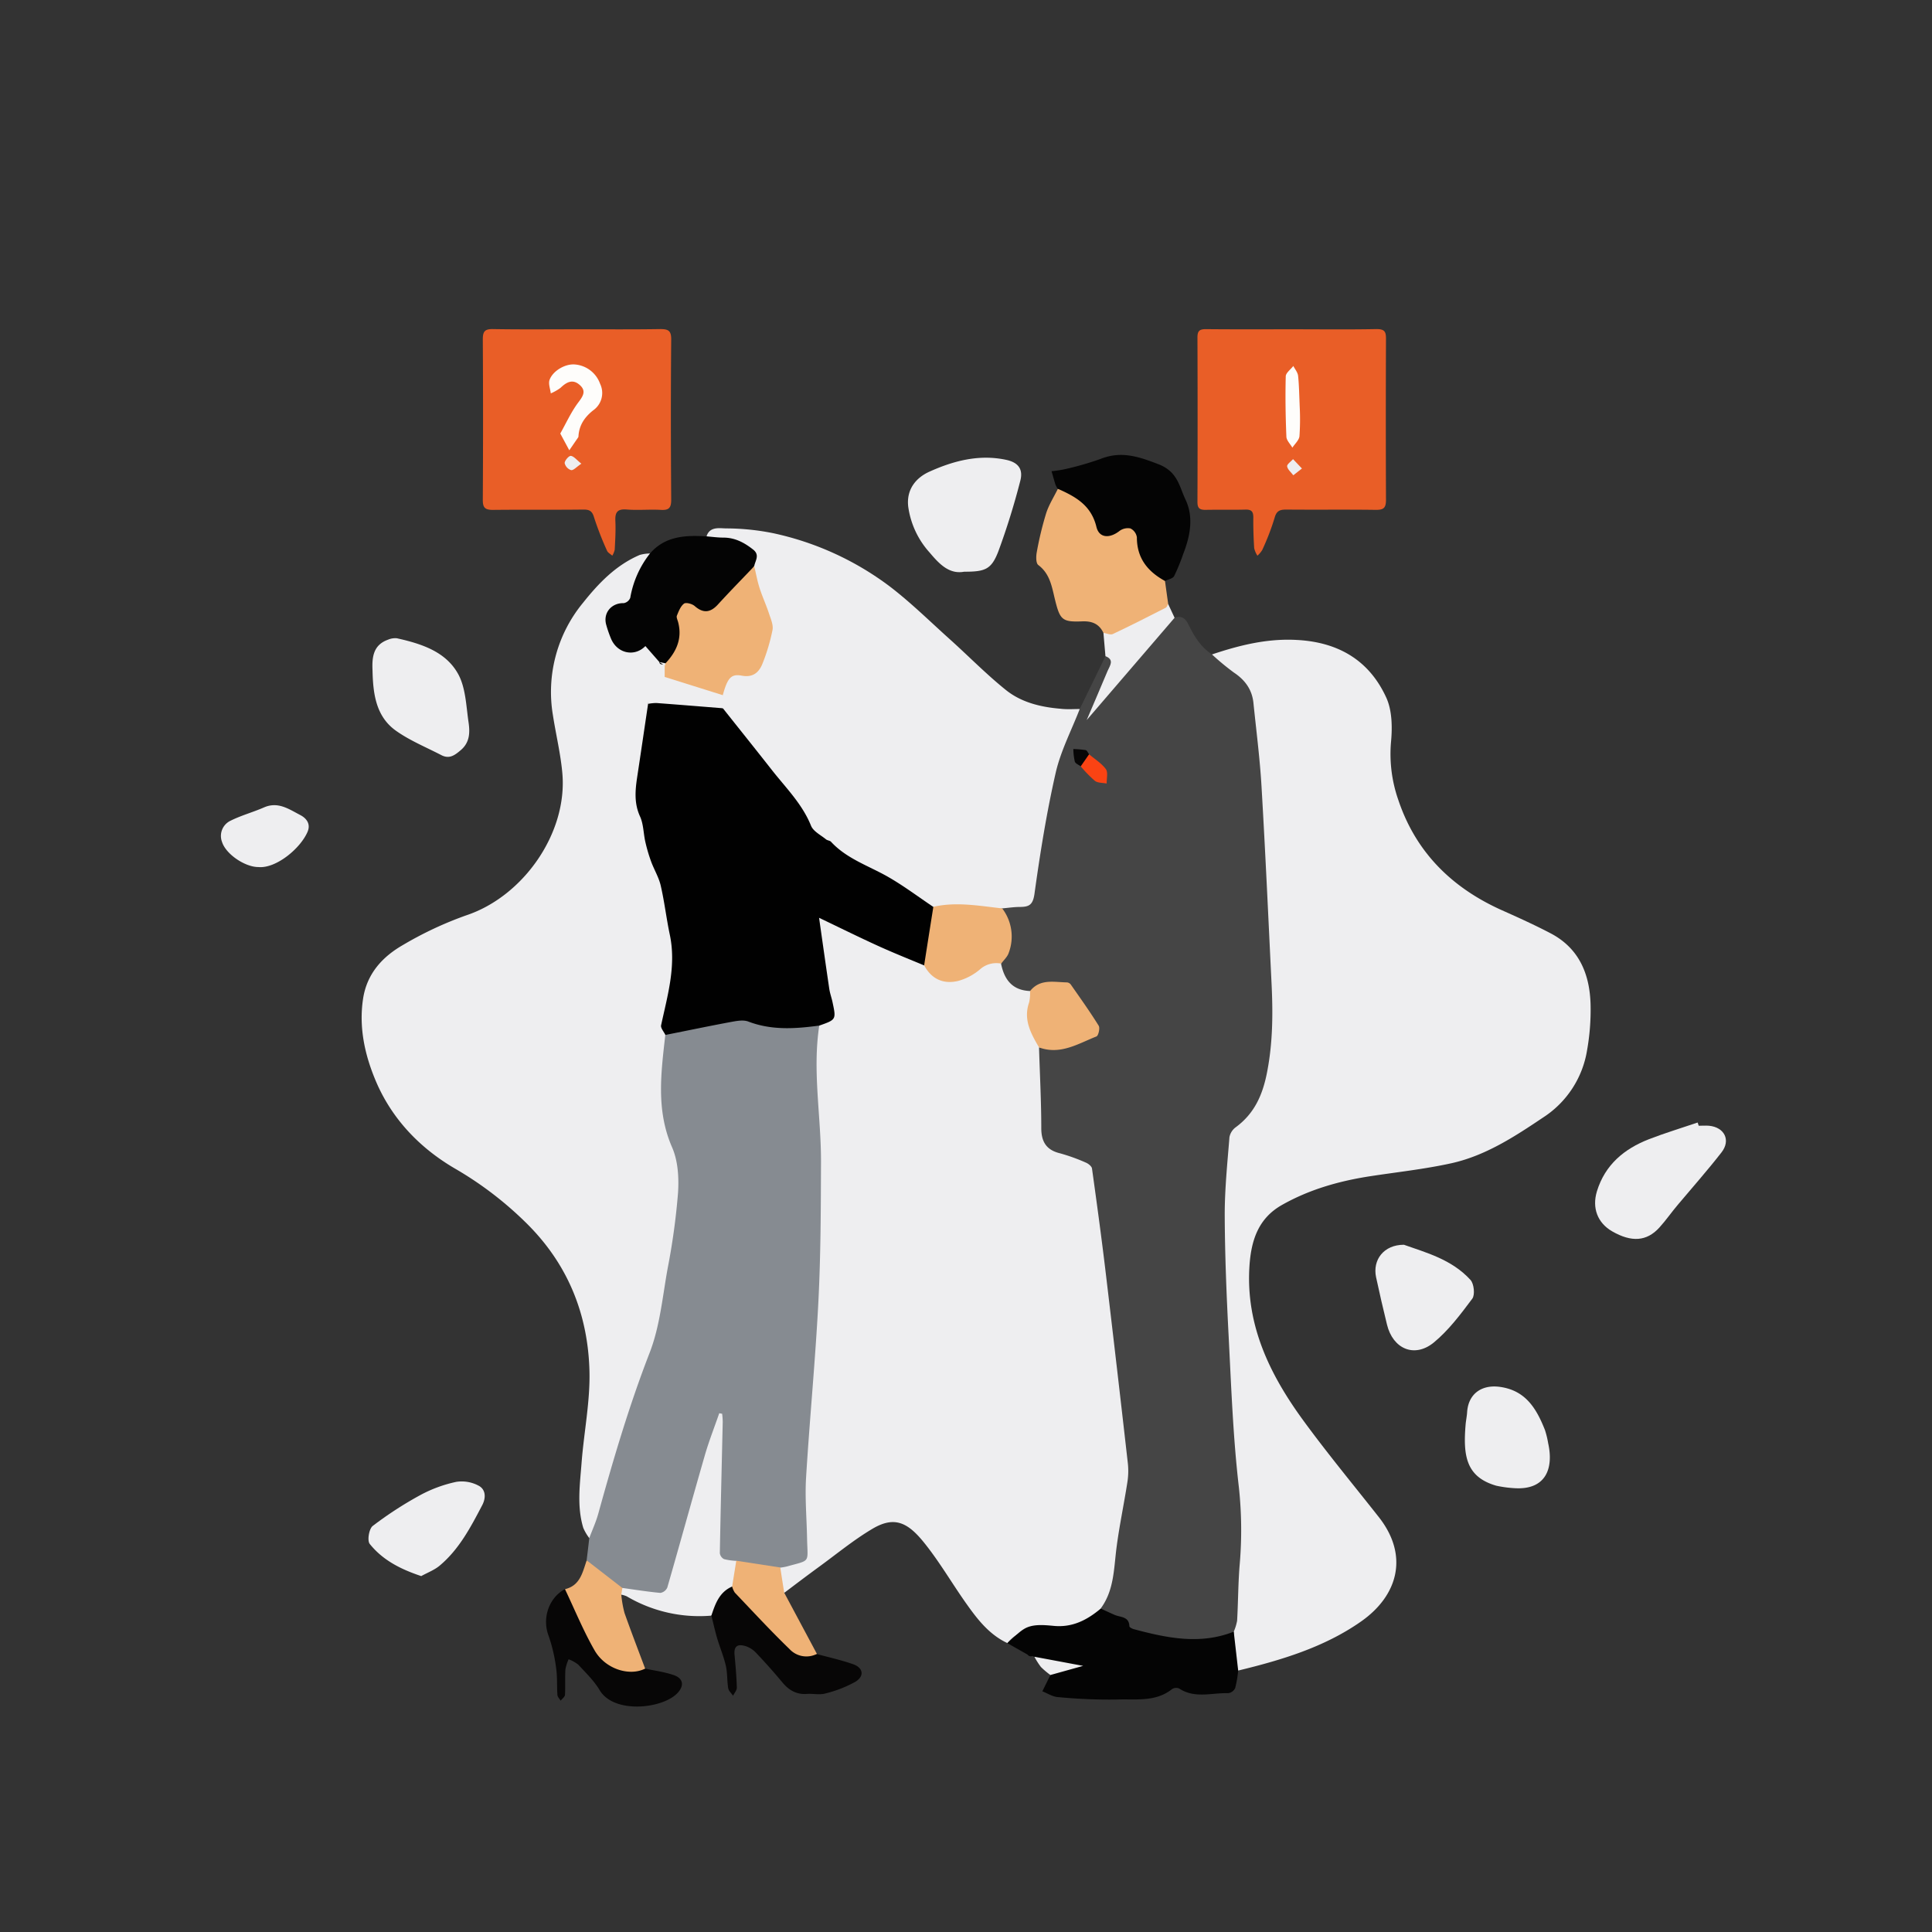 <?xml version="1.0"?>
<svg xmlns="http://www.w3.org/2000/svg" viewBox="0 0 600 600" width="600" height="600"><rect x="0" y="0" width="600" height="600" fill="#333333" stroke="none"/><defs><style>.cls-1{fill:#eeeef0;}.cls-2{fill:#454545;}.cls-3{fill:#868b91;}.cls-4{fill:#e95e27;}.cls-5{fill:#040404;}.cls-6{fill:#efb276;}.cls-7{fill:#070606;}.cls-8{fill:#010101;}.cls-9{fill:#fa4313;}.cls-10{fill:#fefdfb;}</style></defs><g id="loesungen"><path class="cls-1" d="M312.84,510.27c-5.41-2.53-9-7-12.35-11.7-4.6-6.41-8.54-13.32-13.47-19.44-5.06-6.29-9.2-8.42-16.07-4.35-5.94,3.52-11.33,8-16.93,12.06-3.51,2.57-7,5.21-10.45,7.82-2.58-2.19-2.94-4.5-1.26-8.21a9.14,9.14,0,0,1,3.22-1.42c4-1.28,4.54-2,4-6.2-1.32-11,0-22,.6-33,.66-12.17,1.71-24.32,2.56-36.48,1.16-16.44,1.44-32.88,1.21-49.34-.14-10.4-1.58-20.76-1.39-31.2a44.7,44.7,0,0,1,1.14-9.85c.18-.43.38-1,.81-1.11,4.42-1.41,3.74-4.56,2.85-7.92-1.95-7.44-2.5-15.11-3.52-22.7-.14-1-.38-2.24.62-2.95s2.12-.06,2.9.6c5.82,4.95,13.18,6.71,20,9.62a61.14,61.14,0,0,1,9.85,4.74c2.84,2.65,5.46,5.59,10.07,4.53,2.78-.64,4.87-2.34,7.08-3.87s4.37-2.32,6.94-1.13a2.57,2.57,0,0,1,.88,1.46c.85,4.44,4.56,5.74,8,7.36a2.91,2.91,0,0,1,.51,2.36c-2,5.83.74,10.78,2.85,15.85a129.17,129.17,0,0,1,.19,14.19c0,3.93.66,7.78.93,11.67a5.41,5.41,0,0,0,3.54,4.86,37.52,37.52,0,0,0,7.26,2.86c3.51.75,4.77,3.1,5.12,6.33,1.05,9.77,2.67,19.46,3.8,29.22,2.29,19.73,3.6,39.58,6.9,59.2.6,3.59-.17,7.08-.84,10.56-1.53,7.9-3.16,15.77-3.36,23.87-.1,4.13-2,7.73-4.45,11-4.23,4.15-9.06,6.63-15.23,6C321.88,505,316.72,505.74,312.84,510.27Z"/><path class="cls-2" d="M341.84,499.52c4.16-5.63,4.06-12.32,4.9-18.84.87-6.78,2.31-13.49,3.36-20.26a22.2,22.2,0,0,0,.16-6q-3.35-29.6-6.87-59.16c-1.29-10.8-2.76-21.59-4.26-32.36-.1-.7-1.13-1.52-1.9-1.84a58.21,58.21,0,0,0-8-2.88c-4.18-1-5.83-3.48-5.85-7.76,0-8.38-.45-16.77-.7-25.15a37.45,37.45,0,0,0,13.8-2.45c4.45-1.71,4.76-2.4,2.54-6.72-1.81-3.54-4.71-6.26-7.25-9.15-2.16-2.47-5.71-1.47-8.69-.48-1.08.37-1.86,1.52-3.2,1.3-5.49-.22-8-3.52-9-8.53,2.47-5.21,3.38-10.44.28-15.76a1.88,1.88,0,0,1,0-1.7c1.5-1.86,3.64-1.42,5.59-1.44,2.34,0,3.38-1,3.48-3.37.52-11.36,2.65-22.46,5.33-33.48,1.8-7.39,4.94-14.25,8-21.16a5.41,5.41,0,0,1,1.77-2.16l8-16.41c3.7.15,2.2,2.69,1.6,4.18-1.69,4.15-3.57,8.22-5.28,12.37a10.36,10.36,0,0,0-.5,1.36c6-10.44,14.89-18.56,22.5-27.7a5.55,5.55,0,0,1,3.15-2.14c2.07-.7,3.28.12,4.22,2,1.79,3.65,3.86,7.13,7.41,9.42,7.29,3.7,13.49,8.12,14.39,17.34.85,8.83,2,17.61,2,26.52,0,7.09.9,14.17,1.52,21.23s1,14.17,1.1,21.25c.1,8.4.65,16.78.93,25.18.29,8.64-1.64,16.92-3.36,25.26a11.72,11.72,0,0,1-4.46,6.66c-4.08,3.37-5.68,7.37-6,12.84-.83,12.89-1.65,25.75-.82,38.65,1.09,17,1.48,34,3,51,.6,6.6,1.13,13.18,2.16,19.73.87,5.55-.26,11.1-.67,16.64-.44,5.76-1.69,11.47-.72,17.31a4.13,4.13,0,0,1-1.74,4.37c-6.29,3.11-13,3.05-19.71,2.25a81.52,81.52,0,0,1-9.35-1.9c-2.1-.51-4.05-1.16-5.32-3.13-1-1.49-2.73-1.72-4.23-2.38C343.81,501.54,341.92,501.63,341.84,499.52Z"/><path class="cls-1" d="M383.15,506.73a15.12,15.12,0,0,0,1.05-3.42c.32-5.66.31-11.34.76-17a124.1,124.1,0,0,0-.21-24.37c-1.82-15.61-2.38-31.38-3.19-47.1-.65-12.52-1.16-25.07-1.21-37.61,0-8,.83-16.08,1.47-24.1a5,5,0,0,1,2-3.09c5.76-4.26,8.31-10,9.67-17,1.78-9.07,1.85-18.1,1.42-27.2-1-20.57-1.93-41.14-3.14-61.7-.51-8.62-1.62-17.2-2.5-25.8-.42-4.16-2.58-7.15-6.07-9.47a78.81,78.81,0,0,1-6.81-5.63c8.54-2.85,17.11-5,26.31-4.5,12.87.66,22.5,6.29,27.81,17.89,1.84,4,1.91,9.27,1.48,13.83a43.19,43.19,0,0,0,2.28,18c5.45,16.27,16.69,27.3,32.2,34.24,5.07,2.26,10.14,4.56,15.05,7.13,8.94,4.67,12.23,12.77,12.45,22.28a71.92,71.92,0,0,1-1.09,14.05A30.64,30.64,0,0,1,479.3,347c-8.93,6-18,11.94-28.66,14.28-8.25,1.81-16.7,2.72-25.06,4-9.64,1.48-18.92,4.1-27.45,8.93-7.36,4.16-9.58,11-10.1,19-1.19,18.46,6.41,33.84,16.84,48.09,7.44,10.17,15.49,19.89,23.29,29.79,9.48,12,6,24.4-5.39,32.42S398,515.55,384.53,518.81C382.93,514.92,383.08,510.82,383.15,506.73Z"/><path class="cls-1" d="M183,477.66a14.85,14.85,0,0,1-1.86-3.17c-2.06-6.82-1-13.76-.49-20.66.76-9.37,2.65-18.75,2.41-28.09-.46-17.41-6.56-32.82-19.14-45.44a109.49,109.49,0,0,0-22.66-17.41c-11-6.43-19.73-15.58-24.68-27.48-3.3-7.91-5.15-16.33-3.84-25.14,1.16-7.85,6-13.11,12.36-16.77a112.54,112.54,0,0,1,19.8-9.27c17.53-5.87,31.4-25.42,29.74-44.11-.54-6.07-2-12-2.94-18.09A43.51,43.51,0,0,1,181,187.28c4.89-6.15,10.27-11.77,17.68-14.94a12.19,12.19,0,0,1,3.13-.45c.33,1.19-.41,2-1,2.9a24.57,24.57,0,0,0-4.05,9.71c-.36,2.17-1.33,3.48-3.87,3.78-3,.35-4.5,3.09-3.71,6a18.59,18.59,0,0,0,1.51,4c1.58,3,4.27,4.19,7.42,2.8,2.16-1,3.42-.8,4.58,1.26a16,16,0,0,0,2.57,2.91c.6.66,1.52,1,1.93,1.84a3.48,3.48,0,0,1-.23,3.27,4.19,4.19,0,0,1-.89.53c-1.45.78-3.73-1.24-4.59,1.19-.56,1.56.09,3.23.35,4.84.07.46.11.92.14,1.4-.25,7.6-2.35,15-3.13,22.49a44.58,44.58,0,0,0,.9,13.31c1.44,7.38,4.31,14.19,6.48,21.28a89.21,89.21,0,0,1,3.42,24.21c.12,5.73-1.89,11.39-2.82,17.1-.25,1.58-.52,3,.26,4.47.47,5.8-.83,11.52-.86,17.32,0,4.81.33,9.56,2.4,13.86,4.21,8.7,3.56,17.75,2.32,26.79-1.53,11.13-3.75,22.16-5.77,33.21A58.06,58.06,0,0,1,201,425.43c-4.94,11.05-7.69,22.85-11.29,34.36-1.48,4.74-2.43,9.64-4.07,14.33C185.11,475.54,184.82,477.17,183,477.66Z"/><path class="cls-3" d="M183,477.66c.95-2.53,2.09-5,2.81-7.61,4.66-16.85,9.59-33.58,15.94-49.93,3.2-8.23,4-17.42,5.6-26.24a209.74,209.74,0,0,0,3.22-23.47c.3-4.7,0-9.94-1.88-14.17-5-11.53-3.38-23.14-2.07-34.87.2-.29.38-.65.74-.72,7.27-1.45,14.46-3.23,21.74-4.66a6.84,6.84,0,0,1,3.49.35c5.92,2.05,12,2,18.16,1.6,1.24-.09,2.59-.6,3.69.5-2.19,14.18.58,28.3.53,42.45-.05,14.42-.08,28.86-.81,43.26-.93,18.28-2.72,36.51-3.83,54.78-.37,6.23.19,12.51.31,18.77.16,7.88,1.25,6.67-6.22,8.77a18.27,18.27,0,0,1-2.09.37c-1.65.75-3.26.17-4.85-.17a36.5,36.5,0,0,0-8.76-1,11.41,11.41,0,0,1-2.48-.16c-2.62-.39-4-1.64-3.62-4.55,1.56-13.2.52-26.47.74-39.74-4.65,17.08-11.83,33.4-15,50.91-.33,1.82-1.24,3.18-3.15,3.32-3.88.27-7.82.82-11.44-1.3-3.94-3.09-8.18-5.84-11.58-9.6C182.47,482.27,182.75,480,183,477.66Z"/><path class="cls-1" d="M335.32,220.19c-2.55,6.59-5.91,13-7.47,19.82-2.82,12.37-4.84,25-6.58,37.54-.48,3.44-1.64,4.09-4.47,4.11-1.85,0-3.71.29-5.56.45-4.1.87-8.23.33-12.31,0a34.91,34.91,0,0,0-8.11,0,4.6,4.6,0,0,1-3.56-1.34c-4.48-4.6-10.33-7-15.87-9.89-4.63-2.4-8.84-5.53-13.32-8-4.95-2.72-7-6.83-9.56-11.19-2.69-4.53-6.34-8.5-9.95-12.43-5.51-6-10.82-12.21-14.69-19.48a11.52,11.52,0,0,1-.23-3.88c1.42-5.94,2.22-6.7,8.08-7.21a5.06,5.06,0,0,0,4.41-3.57,49.79,49.79,0,0,0,2.82-9.11c.28-1.42.45-2.94-.43-4.12-3.52-4.7-3.6-10.37-4.71-15.76.29-5.08-2.61-7.78-8.82-8.36-1.88-.18-4.06.68-5.55-1.27,1-3,3.91-2.45,5.91-2.4a74.79,74.79,0,0,1,14.73,1.48,92.42,92.42,0,0,1,36.16,16.48c6.64,5.06,12.63,11,18.86,16.58,5.79,5.21,11.26,10.81,17.32,15.67,4.78,3.83,10.76,5.28,16.86,5.79C331.28,220.35,333.31,220.2,335.32,220.19Z"/><path class="cls-4" d="M401.23,102.26c8.76,0,17.52.11,26.28-.06,2.48,0,2.93.8,2.92,3q-.1,25,0,50.07c0,2.6-.87,3.1-3.24,3.07-9.23-.13-18.47,0-27.7-.09-2,0-3.07.36-3.67,2.63A76,76,0,0,1,392,170.8a7.51,7.51,0,0,1-1.5,1.77,7.61,7.61,0,0,1-1-2.31c-.2-3.19-.31-6.39-.27-9.58,0-1.85-.61-2.47-2.47-2.42-4.14.11-8.28,0-12.43.08-1.85,0-2.45-.58-2.45-2.44q.09-25.56,0-51.13c0-2.1.75-2.56,2.68-2.55C383.47,102.31,392.35,102.26,401.23,102.26Z"/><path class="cls-4" d="M179,102.26c8.65,0,17.3.08,26-.06,2.5,0,3.48.42,3.45,3.25-.15,16.58-.12,33.16,0,49.75,0,2.51-.7,3.29-3.18,3.15-3.55-.2-7.13.17-10.66-.12-3-.24-3.62,1-3.5,3.6.14,2.95-.05,5.92-.2,8.88a6.25,6.25,0,0,1-.76,1.86c-.56-.51-1.36-.91-1.63-1.54a98.25,98.25,0,0,1-4-10.26c-.58-2-1.36-2.54-3.36-2.52-9.36.11-18.72,0-28.08.1-2.53,0-3.16-.74-3.14-3.2q.15-24.87,0-49.75c0-2.46.61-3.24,3.14-3.2C161.71,102.35,170.36,102.26,179,102.26Z"/><path class="cls-5" d="M383.15,506.73l1.38,12.08a36.23,36.23,0,0,1-.93,5.43,2.85,2.85,0,0,1-2.14,1.59c-5.1-.15-10.4,1.74-15.24-1.44a2.41,2.41,0,0,0-2.25.19c-5.13,4.08-11.3,3-17.06,3.22a164.64,164.64,0,0,1-18.43-.76c-1.63-.12-3.18-1.17-4.77-1.79q1.26-2.54,2.5-5.06c1.75-1.9,4.28-1.79,6.81-2.65-4.12-1-8.33-.64-11.78-3l-.63-.24a1.27,1.27,0,0,1-1.5-.45l-6.27-3.56c2.12-1.73,4-4.1,6.43-5s5.39-.6,8.08-.35c5.75.52,10.3-1.85,14.49-5.38,1.47.66,2.93,1.36,4.42,2,1.81.74,4.36.44,4.48,3.47,0,.38,1,.87,1.67,1C362.59,508.74,372.8,510.82,383.15,506.73Z"/><path class="cls-6" d="M361.8,180.43c.33,2.38.65,4.76,1,7.14.27,1.49-.74,2.16-1.81,2.71-4.74,2.46-9.49,4.87-14.31,7.15-1.5.71-3,.89-4-.89-1.35-2.79-3.51-3.7-6.62-3.57-6.17.25-6.86-.48-8.38-6.58-1-4-1.5-8.11-5.22-10.91-.77-.57-.73-2.74-.47-4.07a103.27,103.27,0,0,1,2.88-11.94c.85-2.68,2.42-5.13,3.67-7.68,5.32,1.29,9.92,3.29,11.7,9.27,1.39,4.67,3.17,5.18,7.43,2.94,2.9-1.53,6.07-.45,6.2,2.61.23,5.62,2.87,9.54,7.24,12.63A1.9,1.9,0,0,1,361.8,180.43Z"/><path class="cls-5" d="M219.44,166.58c1.74.13,3.48.38,5.22.38,3.61,0,6.5,1.56,9.23,3.71,2.11,1.66.72,3.36.35,5.07a38.63,38.63,0,0,1-12.71,13.95c-1.88,1.26-3.84.73-5.69-.33-1-.57-2-1.52-3.24-.67s-1.44,2.41-1.09,3.84c1,4.18,0,8-2.13,11.55-.64,1.12-1.28,2.32-2.88,2.26-.65-.14-1.57.34-1.77-.79l-4.3-4.91c-3.23,3.35-8.57,2.46-10.62-2.17a36.7,36.7,0,0,1-1.52-4.35c-1.1-3.72,1.57-6.91,5.44-6.81a2.68,2.68,0,0,0,2-1.65,30.58,30.58,0,0,1,6.13-13.77C206.59,166.43,212.92,166.18,219.44,166.58Z"/><path class="cls-5" d="M361.8,180.43c-5.36-2.93-8.74-7.07-8.73-13.54a3.68,3.68,0,0,0-2-2.78,4.33,4.33,0,0,0-3.45.82c-3,2.32-6.26,2.23-7.12-1.31-1.63-6.73-6.5-9.4-12-11.83a6.45,6.45,0,0,1-.69-1.22c-.45-1.4-.83-2.82-1.24-4.24a35.54,35.54,0,0,0,4-.59,94.84,94.84,0,0,0,11.11-3.18c6.47-2.59,11.82-.82,18.14,1.63,5.95,2.31,6.44,6.95,8.34,10.94,2.6,5.45,1.48,11.32-.69,16.88a60.53,60.53,0,0,1-2.81,6.86C364.27,179.68,362.8,179.93,361.8,180.43Z"/><path class="cls-1" d="M299.43,177.55c-4.77.89-7.89-2.6-10.77-6a26.69,26.69,0,0,1-6.6-14.18c-.64-5.43,2.48-9,6.43-10.82C296,143.14,304,141,312.44,142.8c3.79.8,5.4,2.9,4.4,6.6a224.34,224.34,0,0,1-6.78,21.79C307.89,176.83,306,177.56,299.43,177.55Z"/><path class="cls-1" d="M527.55,349.61c1.07,0,2.14-.08,3.19,0,4.79.45,6.84,4.48,3.9,8.26-4.33,5.57-9,10.83-13.55,16.25-2,2.35-3.72,4.87-5.77,7.12-3.92,4.31-8.65,4.62-14.67,1.15-4.51-2.6-6.29-7.24-4.71-12.43,2.52-8.22,8.43-13.15,16.11-16.15,5-1.94,10.11-3.48,15.17-5.2Z"/><path class="cls-1" d="M115.69,208.24c-.19-4.12.19-7.94,4.82-9.58a5.58,5.58,0,0,1,2.75-.44c7.51,1.68,15.12,4.07,19,11.06,2.37,4.28,2.5,9.88,3.24,14.95.45,3.08.49,6.26-2.38,8.71-1.84,1.57-3.52,2.86-6,1.6-4.79-2.49-9.88-4.55-14.23-7.66C116.69,222.42,115.85,215.33,115.69,208.24Z"/><path class="cls-1" d="M193.28,493.15c3.93.54,7.86,1.18,11.81,1.54a2.88,2.88,0,0,0,2.15-1.67c3.95-13.71,7.73-27.48,11.69-41.19,1.27-4.37,2.95-8.63,4.44-12.94l.9.17a23.9,23.9,0,0,1,.18,2.54c-.31,13.58-.65,27.16-.9,40.75a2.45,2.45,0,0,0,1.31,1.85,19.12,19.12,0,0,0,3.83.54c1.84,2.71,1.38,5.32-.37,7.87-3.73,2-5.1,6-7.4,9.14a44.32,44.32,0,0,1-26.29-6,7.27,7.27,0,0,0-1.68-.51A1.59,1.59,0,0,1,193.28,493.15Z"/><path class="cls-1" d="M436,386.57c6.62,2.37,14.82,4.48,20.68,10.93,1.09,1.2,1.44,4.62.55,5.82-3.63,4.85-7.38,9.86-12,13.65-6,4.85-12.64,1.93-14.48-5.57q-1.81-7.35-3.4-14.76C426.22,391.3,429.7,386.57,436,386.57Z"/><path class="cls-1" d="M470.24,462.16a36.3,36.3,0,0,1-5.56-.76c-9.42-2.72-10.33-9.34-9.52-19,.11-1.28.39-2.55.47-3.84.36-5.58,4.35-8.53,9.88-7.89,8.24,1,11.64,6.74,14.29,13.44a28,28,0,0,1,1,4.11C482.58,456.24,479.93,462.82,470.24,462.16Z"/><path class="cls-1" d="M130.82,489.47c-6.5-2.16-12-5-16-10-.83-1.06-.21-4.69.94-5.58a115.19,115.19,0,0,1,14.75-9.57,41.84,41.84,0,0,1,11.21-4.12,11.11,11.11,0,0,1,6.95,1.21c2.19,1.17,2.29,3.73,1.11,6-3.62,6.9-7.23,13.84-13.37,18.92C134.79,487.64,132.67,488.44,130.82,489.47Z"/><path class="cls-7" d="M220.92,501.75c1.22-3.69,2.49-7.34,6.48-9.05a101.36,101.36,0,0,1,11,11c1.19,1.31,2.4,2.62,3.52,4,3.1,3.72,6.79,6.13,11.81,6,3.74,1,7.55,1.85,11.2,3.13,3.16,1.1,3.59,3.7.73,5.45a37.39,37.39,0,0,1-9.37,3.65c-1.76.49-3.77,0-5.65.13-3.28.26-5.64-1.15-7.67-3.58q-3.85-4.63-8-9a8,8,0,0,0-3.15-2.17c-2.14-.71-4-.64-3.7,2.6s.61,6.81.71,10.22c0,.82-.76,1.66-1.17,2.49-.52-.77-1.37-1.49-1.51-2.33-.38-2.32-.22-4.75-.74-7-.68-2.92-1.86-5.72-2.72-8.6C222,506.3,221.51,504,220.92,501.75Z"/><path class="cls-7" d="M200.36,518.2c2.88.63,5.82,1,8.61,1.93,3.33,1,3.66,3.47,1.23,5.86-4.77,4.71-19.6,6.3-24-1.14-1.74-2.9-4.28-5.36-6.61-7.87a11.25,11.25,0,0,0-3-1.68,13.16,13.16,0,0,0-1,3.18c-.15,2.6,0,5.21-.12,7.81,0,.65-.88,1.26-1.36,1.88-.35-.61-1-1.21-1-1.85-.19-2.71,0-5.47-.38-8.14A49.47,49.47,0,0,0,170.37,508c-2.05-5.33,0-11.78,5.09-14.49,1.46.27,1.68,1.55,2,2.63a67.58,67.58,0,0,0,4.85,10.93C186,514.51,191.39,519.29,200.36,518.2Z"/><path class="cls-6" d="M200.36,518.2c-4.86,2.47-12.36.17-15.71-5.67-3.5-6.09-6.17-12.66-9.19-19,4.73-1.12,5.46-5.24,6.74-8.95l11.08,8.58-.33,2.07a33.27,33.27,0,0,0,1,5.7C196,506.72,198.2,512.45,200.36,518.2Z"/><path class="cls-1" d="M80.23,269.27c-4.16,0-10.08-4-11.27-7.78a5.23,5.23,0,0,1,2.68-6.63c3.32-1.65,7-2.64,10.37-4.12,4.32-1.88,7.68.52,11.13,2.32,2,1,3.42,2.78,2.39,5.23C93.34,263.48,85.72,269.8,80.23,269.27Z"/><path class="cls-6" d="M253.7,513.63a7.14,7.14,0,0,1-8.49-1.48c-5.86-5.65-11.37-11.65-17-17.54a6.37,6.37,0,0,1-.84-1.91l1.29-8,13.66,2.1c.4,2.61.81,5.21,1.22,7.82Z"/><path class="cls-1" d="M342.68,196.54c1,.14,2.18.72,2.93.36,5.53-2.61,11-5.39,16.43-8.17.35-.18.5-.76.74-1.16l2,4.28c-9.17,10.68-18.34,21.36-27.3,31.78,2-4.74,4.31-10,6.49-15.26.66-1.58,2.24-3.46-.66-4.59Z"/><path class="cls-1" d="M321.24,514.52l15.14,2.83-10.17,2.84a25.3,25.3,0,0,1-2.95-2.5A24,24,0,0,1,321.24,514.52Z"/><path class="cls-1" d="M319.11,513.83l1.5.45Z"/><path class="cls-8" d="M224.53,220c5.06,6.38,10.16,12.73,15.18,19.13,4.35,5.55,9.44,10.54,12.16,17.31.71,1.75,3,2.88,4.66,4.23.43.36,1.2.36,1.56.76,4.89,5.3,11.69,7.44,17.71,10.89,4.87,2.79,9.39,6.2,14.07,9.34.93.85.71,1.93.5,2.94-.9,4.58-1.92,9.13-2.48,13.77a2,2,0,0,1-.89,1.44c-4.82-2-9.69-3.95-14.45-6.12-6.05-2.76-12-5.71-18.18-8.66,1,7,2.05,14.5,3.16,22,.2,1.4.7,2.74,1,4.12,1.18,5.5,1.17,5.5-4.07,7.35-7.43,1-14.79,1.53-22.07-1.25-1.61-.61-3.74-.17-5.56.16-6.75,1.26-13.46,2.67-20.19,4-.47-1-1.52-2.15-1.33-3,2-9.29,4.76-18.45,2.7-28.15-1.07-5.07-1.66-10.25-2.83-15.29-.61-2.59-2.1-5-3-7.5a50,50,0,0,1-1.76-6c-.6-2.63-.56-5.52-1.65-7.91-1.85-4.05-1.52-8-.9-12.14,1.15-7.58,2.26-15.17,3.39-22.75,0-1.22,1-1.3,1.76-1.21,5.16.59,10.39-.12,15.53.63A13.2,13.2,0,0,1,224.53,220Z"/><path class="cls-6" d="M287,299.77q1.42-9.07,2.86-18.15c7.17-1.65,14.27-.28,21.38.49a14.39,14.39,0,0,1,2,13.88c-.42,1.22-1.53,2.19-2.32,3.27A7.57,7.57,0,0,0,304.4,301a17.73,17.73,0,0,1-6.77,3.62C293.06,305.74,289.29,304.12,287,299.77Z"/><path class="cls-6" d="M319.89,307.79c3.11-3.91,7.42-2.76,11.47-2.7a1.71,1.71,0,0,1,1.18.66c2.95,4.23,5.95,8.42,8.67,12.8.45.73-.08,3.08-.7,3.33-5.7,2.25-11.22,5.83-17.82,3.41-2.56-4.34-4.95-8.68-3.08-14A13.29,13.29,0,0,0,319.89,307.79Z"/><path class="cls-9" d="M338.23,234.25c1.77,1.51,3.86,2.78,5.2,4.6.74,1,.21,3,.26,4.48-1.24-.25-2.75-.14-3.66-.83a38.33,38.33,0,0,1-4.4-4.51A5.8,5.8,0,0,1,338.23,234.25Z"/><path class="cls-7" d="M338.23,234.25c-.87,1.25-1.73,2.5-2.6,3.74-.64-.48-1.64-.85-1.84-1.48a19.08,19.08,0,0,1-.46-3.89,30.12,30.12,0,0,1,3.82.33C337.58,233,337.87,233.8,338.23,234.25Z"/><path class="cls-6" d="M206.67,206c3.43-3.63,5.27-7.73,3.92-12.82-.19-.68-.59-1.5-.37-2,.55-1.35,1.14-2.91,2.21-3.72.61-.45,2.53.06,3.31.75,2.76,2.42,5,2,7.31-.58,3.66-4,7.45-7.86,11.19-11.79.54,2.27.95,4.59,1.66,6.8.89,2.76,2.12,5.4,3,8.14.54,1.6,1.32,3.4,1,4.93a59.68,59.68,0,0,1-3,10.13c-1.06,2.81-2.87,4.65-6.48,4-3.41-.65-4.49.7-6,6.21a2.28,2.28,0,0,1-1.91.7,49.92,49.92,0,0,1-15-4.7,1.77,1.77,0,0,1-1.09-1.65l0-3.56A.57.57,0,0,1,206.67,206Z"/><path class="cls-1" d="M206.54,210.26l18,5.65c0,1.35,0,2.7,0,4.05-6.89-.55-13.78-1.12-20.68-1.63a13.87,13.87,0,0,0-2.62.27c-.29-2-.63-3.91-.88-5.88-.33-2.67.68-3.77,3.43-2.89A18,18,0,0,0,206.54,210.26Z"/><path class="cls-1" d="M206.67,206l-.15.75-1.79-1.15Z"/><path class="cls-10" d="M403.67,127a77.25,77.25,0,0,1-.11,8.46c-.13,1.25-1.43,2.38-2.2,3.56-.65-1.13-1.81-2.23-1.86-3.39-.26-6.23-.36-12.48-.2-18.72,0-1.1,1.53-2.17,2.35-3.25.52,1,1.38,2,1.49,3.09C403.46,119.79,403.48,122.87,403.67,127Z"/><path class="cls-1" d="M404.33,145.5l-2.68,2.1c-.68-.92-1.76-1.77-1.92-2.77-.1-.64,1.18-1.49,1.84-2.24Z"/><path class="cls-10" d="M174,134.64c1.78-3.17,3.31-6.56,5.46-9.48,1.5-2,2.83-3.7.48-5.69-2.18-1.86-4.08-.74-5.89,1a15.09,15.09,0,0,1-3,1.7c-.16-1.4-.79-2.95-.39-4.16,1-2.84,4.92-5.14,8-4.81a9.08,9.08,0,0,1,7.71,6,6.57,6.57,0,0,1-2.16,8.24c-2.65,2.1-4.35,4.6-4.56,8a.78.78,0,0,1-.07.35l-2.78,4.05Z"/><path class="cls-1" d="M180.55,144c-1.5,1-2.44,2.12-3.19,2a3,3,0,0,1-2-2.18c0-.81,1.33-2.31,1.92-2.24C178.26,141.71,179.1,142.86,180.55,144Z"/></g></svg>
